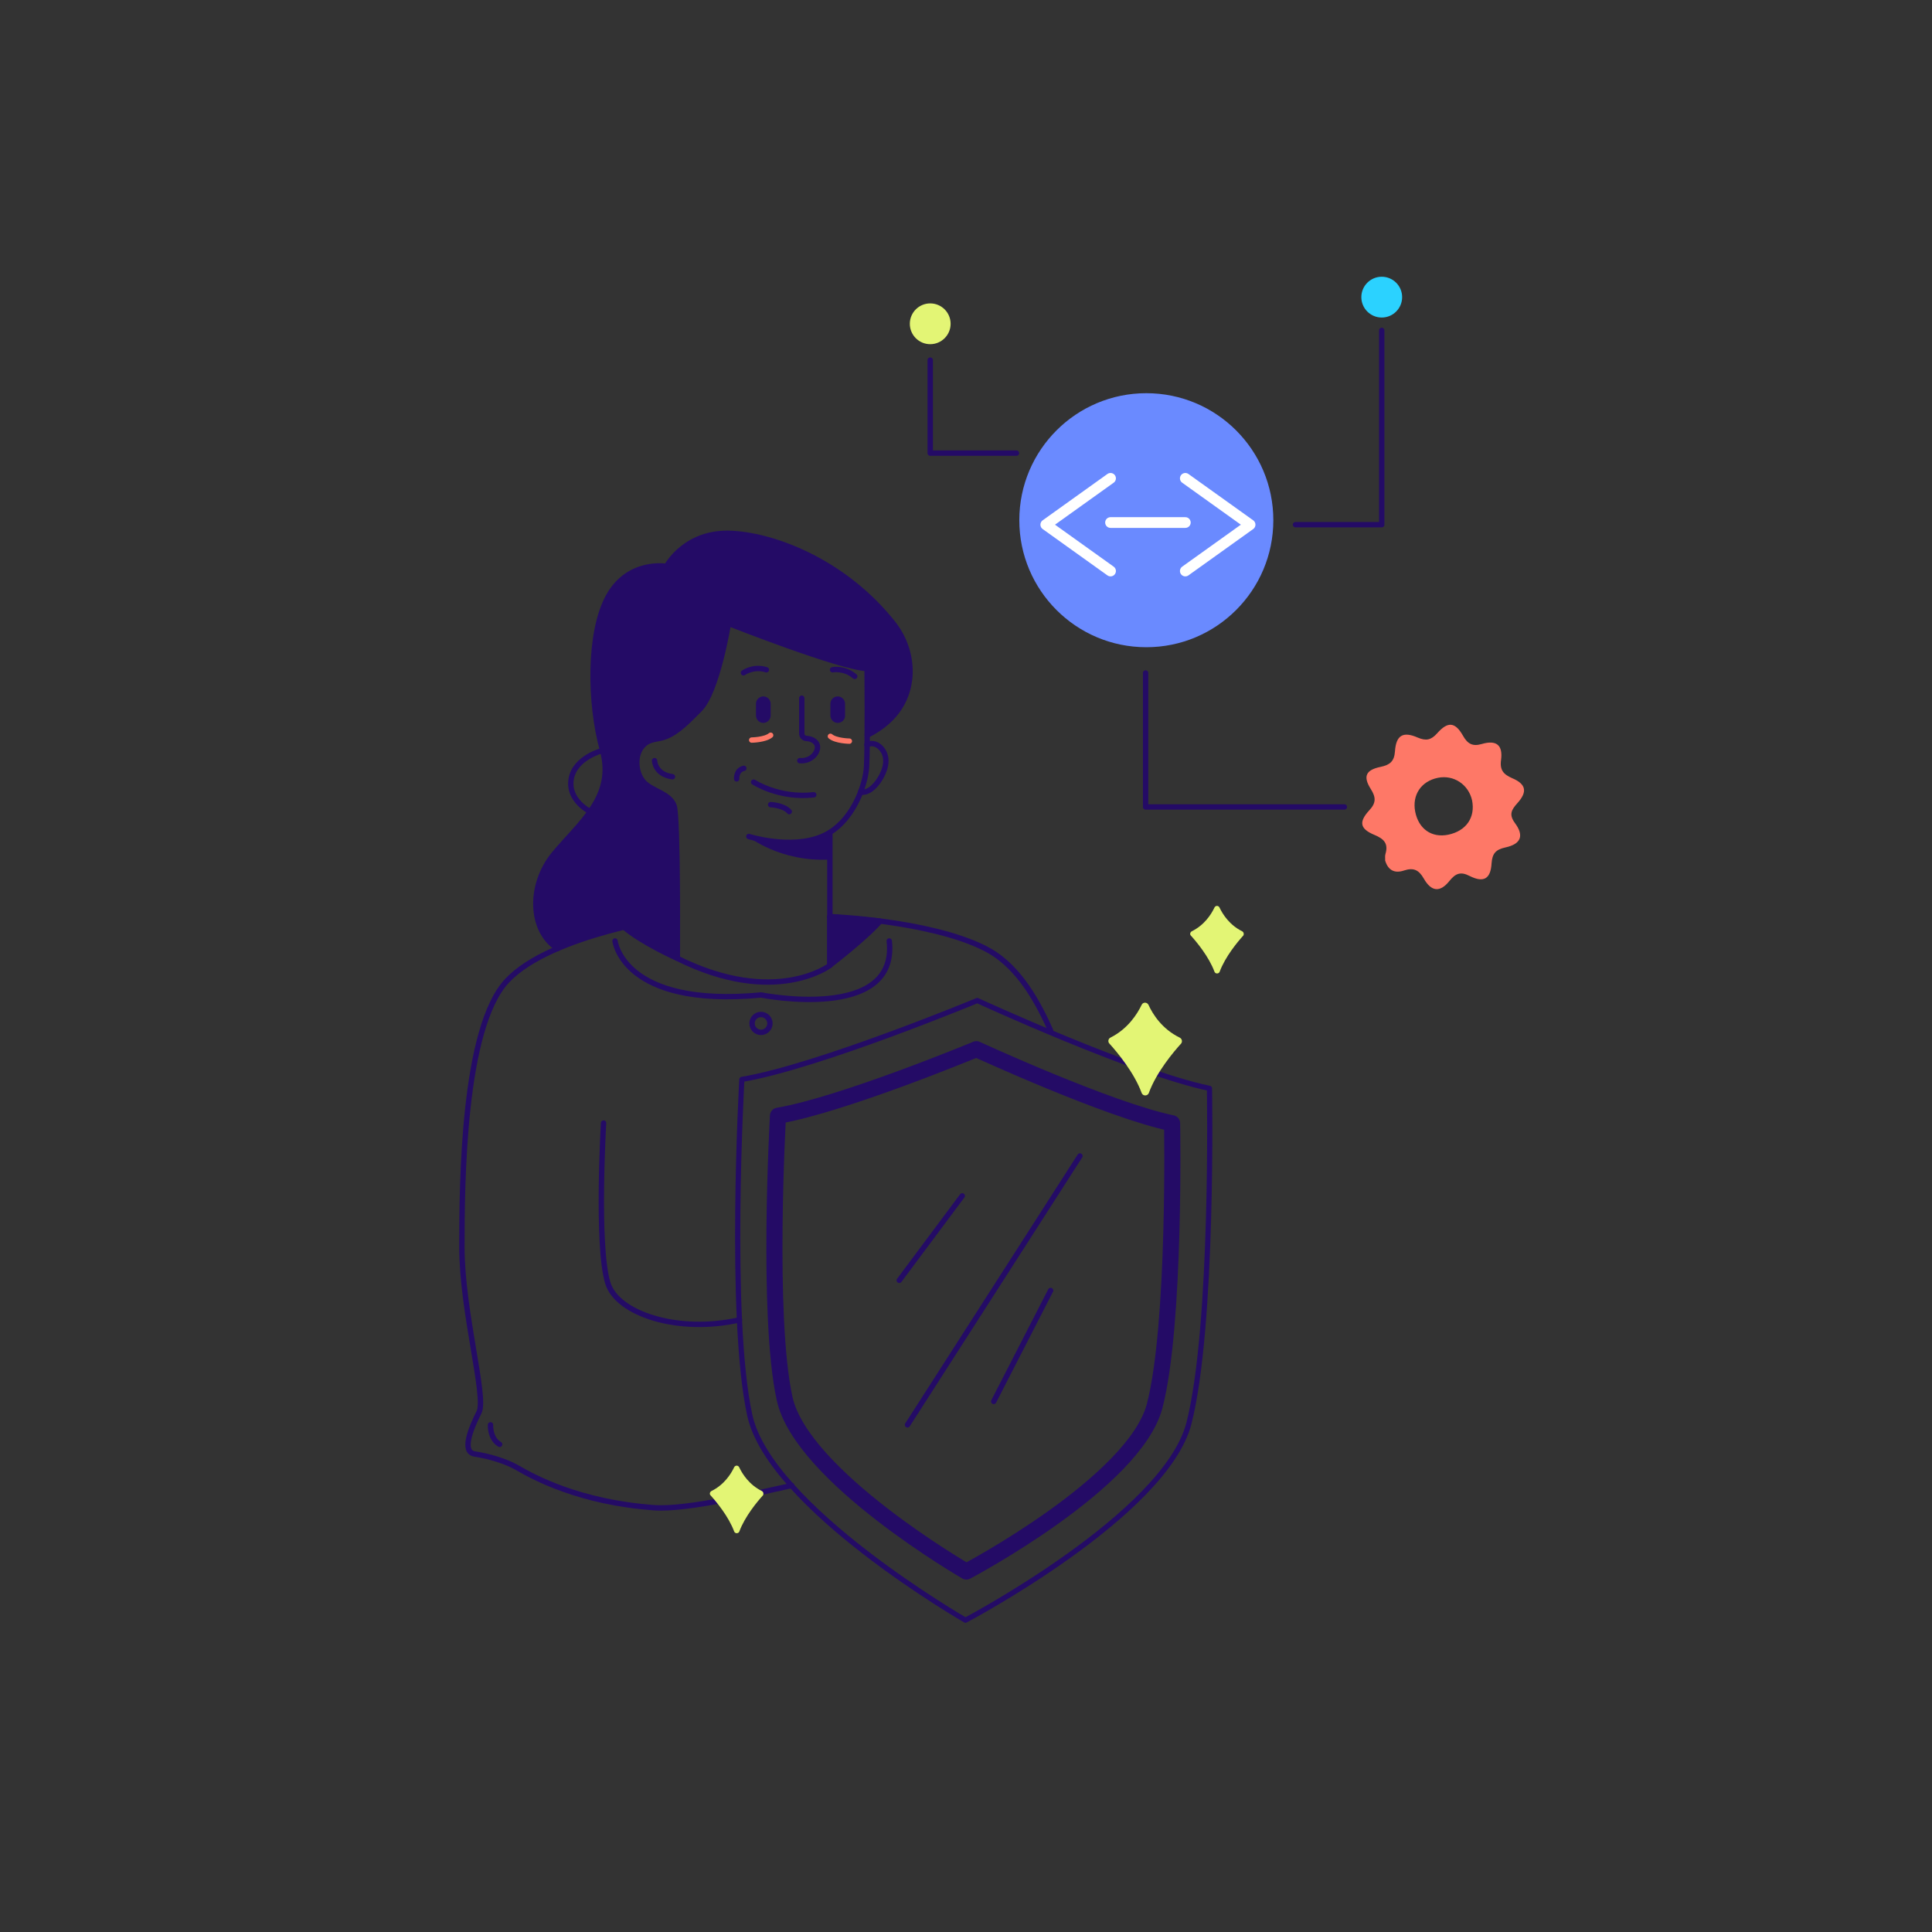 <svg xmlns="http://www.w3.org/2000/svg" xmlns:xlink="http://www.w3.org/1999/xlink" id="Layer_1" x="0px" y="0px" viewBox="0 0 1080 1080" style="enable-background:new 0 0 1080 1080;" xml:space="preserve"><rect x="0" y="0" width="1080" height="1080" fill="#333333" stroke="none"/><style type="text/css">	.st0{fill:#FE7867;}	.st1{fill:#2BD2FF;}	.st2{fill:#E3F575;}	.st3{fill:#240B66;}	.st4{fill:none;stroke:#240B66;stroke-width:3;stroke-linecap:round;stroke-linejoin:round;stroke-miterlimit:10;}	.st5{fill:none;stroke:#FE7867;stroke-width:3;stroke-linecap:round;stroke-linejoin:round;stroke-miterlimit:10;}	.st6{fill:#240B66;stroke:#240B66;stroke-width:3;stroke-linecap:round;stroke-linejoin:round;stroke-miterlimit:10;}	.st7{fill:none;stroke:#240B66;stroke-width:2.9;stroke-linecap:round;stroke-linejoin:round;stroke-miterlimit:10;}	.st8{fill:none;stroke:#240B66;stroke-width:9;stroke-linecap:round;stroke-linejoin:round;stroke-miterlimit:10;}	.st9{fill:#6A8AFF;}	.st10{fill:none;stroke:#FFFFFF;stroke-width:6;stroke-linecap:round;stroke-linejoin:round;stroke-miterlimit:10;}</style><path class="st0" d="M848.2,449c5.8-6.4,4.9-10.7-2.9-14c-4.8-2.1-7-4.5-6.2-10.2c1.1-8.3-2.6-11.3-10.8-8.9  c-5.1,1.5-7.9-0.1-10.4-4.5c-4.4-7.8-8.5-8.3-14.5-1.5c-3.4,3.8-6.2,4.4-10.9,2.4c-8.2-3.6-12.1-1.3-12.7,7.7  c-0.4,5.7-2.9,7.6-8.1,8.7c-8.2,1.7-9.9,5.3-5.4,12.4c2.9,4.6,3,7.7-0.8,11.8c-6,6.5-5.4,10.4,2.8,13.8c5.3,2.2,7.9,4.8,6.2,10.6  c-0.4,1.2-0.1,2.6-0.2,3.7c1.7,5.8,5.6,7.3,10.6,5.6c5.2-1.7,8.2-0.4,11,4.5c4.2,7.4,9.1,7.9,14.3,1.4c3.4-4.2,6.2-5.5,11.4-2.8  c7.8,3.9,11.7,1.6,12.2-7.1c0.4-5.5,2.3-7.7,7.8-8.9c8.7-1.9,10.5-6.6,5.2-13.7C843.4,455.3,844.9,452.7,848.2,449z M809.6,466.6  c-9.3,1.9-16.6-3.2-18.5-12.9c-1.8-9.3,3.3-17,12.7-18.9c8.8-1.8,17.1,3.7,19.1,12.6C824.8,457,819.6,464.5,809.6,466.6z"></path><circle class="st1" cx="772.4" cy="166.1" r="11.4"></circle><circle class="st2" cx="520" cy="181" r="11.4"></circle><g>	<path class="st3" d="M372.6,316.7c0,0-15.7-1.4-27.5,9.8c-11.8,11.2-16,39.4-13.5,51.7l1.4,21.5l4.2,21c0,0,3.7,14.4-2,24.1   c-5.7,9.7-16.1,22.2-16.1,22.2S304.8,483,302.8,489c-2,6.1-5.3,16.9-1.8,26.5c3.5,9.5,10.7,14.7,10.7,14.7s23.1-9.8,37.2-12   c14-2.1,29.7-5.8,29.7-5.8l-0.9-52.8c0,0,0.2-9.7-2.9-12.3s-15.4-7.3-17.8-14.8c-2.4-7.6-0.7-14.4,4.3-16.8   c5-2.5,14.6-5.4,17.3-7.6c2.7-2.1,14.1-9.9,17.9-20.3c3.8-10.3,10.4-37.9,10.4-37.9l3.3-0.1l32.3,12c0,0,26.3,8.9,32.2,10.2   c5.9,1.3,9.9,1.7,9.9,1.7l0.1,37.3c0,0,11.4-5.8,15.5-11.8s11.7-19,8-30.7c-3.8-11.8-10-24.7-23.4-35.5   c-13.4-10.8-34.2-23.8-49.2-29.3c-14.9-5.5-24.6-6.2-34.4-5.5C391.5,298.9,375.5,309.5,372.6,316.7z"></path>	<path class="st4" d="M365.9,425.2c0,0,0.2,7.7,10,9"></path>	<path class="st3" d="M426.7,404.1L426.7,404.1c-2.3,0-4.1-1.9-4.1-4.1v-6.6c0-2.3,1.9-4.1,4.1-4.1h0c2.3,0,4.1,1.9,4.1,4.1v6.6   C430.8,402.2,429,404.1,426.7,404.1z"></path>	<path class="st3" d="M468.3,404.1L468.3,404.1c-2.3,0-4.1-1.9-4.1-4.1v-6.6c0-2.3,1.9-4.1,4.1-4.1l0,0c2.3,0,4.1,1.9,4.1,4.1v6.6   C472.5,402.2,470.6,404.1,468.3,404.1z"></path>	<path class="st4" d="M448.2,390.3v19.7c0,1.5,1.1,2.7,2.6,2.8c1.8,0.1,4.1,0.7,5.5,2.6c2.5,3.5-2,10.5-9.2,9.8"></path>	<path class="st4" d="M415.6,376.1c0,0,5.5-4,12.8-1.7"></path>	<path class="st4" d="M465.4,374.4c0,0,6.6-1.3,12.4,3.7"></path>	<path class="st4" d="M484.6,416.3c4.4-2.1,8.6,1.4,10,5.4c1.4,4,0.2,8.2-1.7,11.9c-2.1,4.1-6.5,10-11.9,9.2"></path>	<path class="st4" d="M411.8,435.4c0,0-0.4-4.9,4-5.9"></path>	<path class="st5" d="M420.2,413.7c0,0,7.5-0.1,10.6-2.7"></path>	<path class="st5" d="M474.8,414.3c0,0-7.5-0.1-10.6-2.7"></path>	<path class="st4" d="M463.9,465.3v74.4c0,0-30.6,23.3-85.3-4c0,0,0.6-78.5-1.8-85.3c-2.4-6.8-12.1-8.1-16.8-13s-6-15.8,0-21.3   c3.8-3.4,7.8-2.6,12.1-4.3c7.4-2.9,13.4-9.7,19-15.2c9.9-9.7,16.1-48.1,16.1-48.1s63.2,24.9,77.5,25.2c0,0,0.4,43.3-0.3,55.1   c-0.5,9.3-7.4,31.4-24.9,38.8c-17.5,7.4-40.9,0-40.9,0"></path>	<path class="st3" d="M418.5,467.6c-0.6-0.1,17.5,14.4,45.4,12.9v-15.2C463.9,465.3,448.5,475.1,418.5,467.6z"></path>	<path class="st4" d="M421.3,437.2c0,0,14.1,9.3,33.6,7.1"></path>	<path class="st4" d="M430.8,449.8c0,0,7.3,0.3,10.4,3.9"></path>	<path class="st4" d="M311.7,530.2c-15.4-9.8-16.3-35.4-2-52.8c14.3-17.3,34.3-32,27.1-58c-7.2-26-7.9-65.9,3.4-86.2   s32.4-16.6,32.4-16.6s10.5-20,36.9-18.4c24.5,1.4,62.9,16.4,89.7,50.2c6.7,8.5,10.2,19.1,9.4,29.9c-0.9,11-6.3,23.9-23.8,32.7"></path>	<path class="st4" d="M378.7,512.4c0,0-70.7,9.5-95.3,35.9c-24.6,26.4-25.2,112.8-25.2,148.8c0,36,13.8,83.9,9.6,92.3   s-10.2,22.2-2.4,23.4s17.3,3.9,24,7.8c9.3,5.4,34.8,19.2,76.1,22.2c18.8,1.4,57.5-8.2,77.1-12.4"></path>	<path class="st4" d="M337.4,627.8c0,0-4,67.8,2.3,89.2c5.1,17.5,39.6,28.6,73.7,20.8"></path>	<path class="st4" d="M463.9,512.4c0,0,55.6,2,86.8,17.8c16.3,8.2,27.5,25.3,36.6,45.9"></path>	<path class="st6" d="M378.6,535.7c0,0-19.6-8.7-29.7-17.4l29.4-6.7L378.6,535.7z"></path>	<path class="st6" d="M463.9,539.6c0,0,19.9-15.2,28.1-24.7l-28.1-2.5V539.6z"></path>	<path class="st7" d="M676.1,608.4c-42-8.7-129.8-49.1-129.8-49.1s-89.2,37-131.6,44.1c0,0-7.5,132.9,4.4,187.6   c11.2,51.7,120.6,114.7,120.6,114.7s111.6-58.8,124.9-110C678.5,741.5,676.1,608.4,676.1,608.4z"></path>	<path class="st8" d="M655.2,627.9c-35.4-7.3-109.4-41.4-109.4-41.4s-75.2,31.2-110.9,37.2c0,0-6.4,112.1,3.7,158.1   c9.5,43.5,101.6,96.7,101.6,96.7s94.1-49.6,105.3-92.7C657.3,740.1,655.2,627.9,655.2,627.9z"></path>	<path class="st4" d="M343.8,526c0,0,4.3,37.5,81.7,30.2c0,0,76.7,15.3,71.6-30.2"></path>	<circle class="st4" cx="425.4" cy="572.1" r="5"></circle>	<path class="st4" d="M274.2,796.5c0,0-0.5,7.6,5.1,10.9"></path>	<line class="st4" x1="603.7" y1="646.2" x2="507.3" y2="796.5"></line>	<line class="st4" x1="587.3" y1="721.4" x2="555.5" y2="783.4"></line>	<line class="st4" x1="537.9" y1="668.5" x2="502.7" y2="715.7"></line>	<path class="st2" d="M659.4,580c-9.8-4.8-15-13-17.4-18.3c-0.8-1.6-3.1-1.6-3.8,0c-2.5,5.2-7.7,13.4-17.4,18.3   c-1.3,0.6-1.6,2.3-0.7,3.3c4.2,4.6,13.9,16.2,18.1,27.7c0.7,1.8,3.3,1.8,4,0c4.2-11.6,13.9-23.1,18.1-27.7   C661.1,582.2,660.7,580.6,659.4,580z"></path>	<path class="st2" d="M694.4,520.6c-7.1-3.5-10.9-9.5-12.7-13.3c-0.6-1.2-2.2-1.2-2.8,0c-1.8,3.8-5.6,9.8-12.7,13.3   c-0.9,0.5-1.2,1.7-0.5,2.4c3.1,3.4,10.1,11.8,13.2,20.2c0.5,1.3,2.4,1.3,2.9,0c3.1-8.4,10.1-16.8,13.2-20.2   C695.5,522.3,695.3,521.1,694.4,520.6z"></path>	<path class="st2" d="M425.9,833.5c-7.1-3.5-10.9-9.5-12.7-13.3c-0.6-1.2-2.2-1.2-2.8,0c-1.8,3.8-5.6,9.8-12.7,13.3   c-0.9,0.5-1.2,1.7-0.5,2.4c3.1,3.4,10.1,11.8,13.2,20.2c0.5,1.3,2.4,1.3,2.9,0c3.1-8.4,10.1-16.8,13.2-20.2   C427,835.2,426.8,834,425.9,833.5z"></path>	<path class="st4" d="M336.9,419.5c0,0-15.6,3.9-17.6,16c-2,12.1,10.7,18.2,10.7,18.2"></path></g><circle class="st9" cx="640.8" cy="290.8" r="71"></circle><g>	<polyline class="st10" points="620.8,267.4 584.6,293.3 620.8,319.2  "></polyline>	<polyline class="st10" points="662.6,267.4 698.8,293.3 662.6,319.2  "></polyline>	<line class="st10" x1="620.8" y1="292.1" x2="662.6" y2="292.1"></line></g><polyline class="st4" points="724.2,293.3 772.4,293.3 772.4,184.7 "></polyline><polyline class="st4" points="568.2,253.3 520,253.3 520,201.3 "></polyline><polyline class="st4" points="751.5,451.1 640.4,451.1 640.4,376.2 "></polyline></svg>